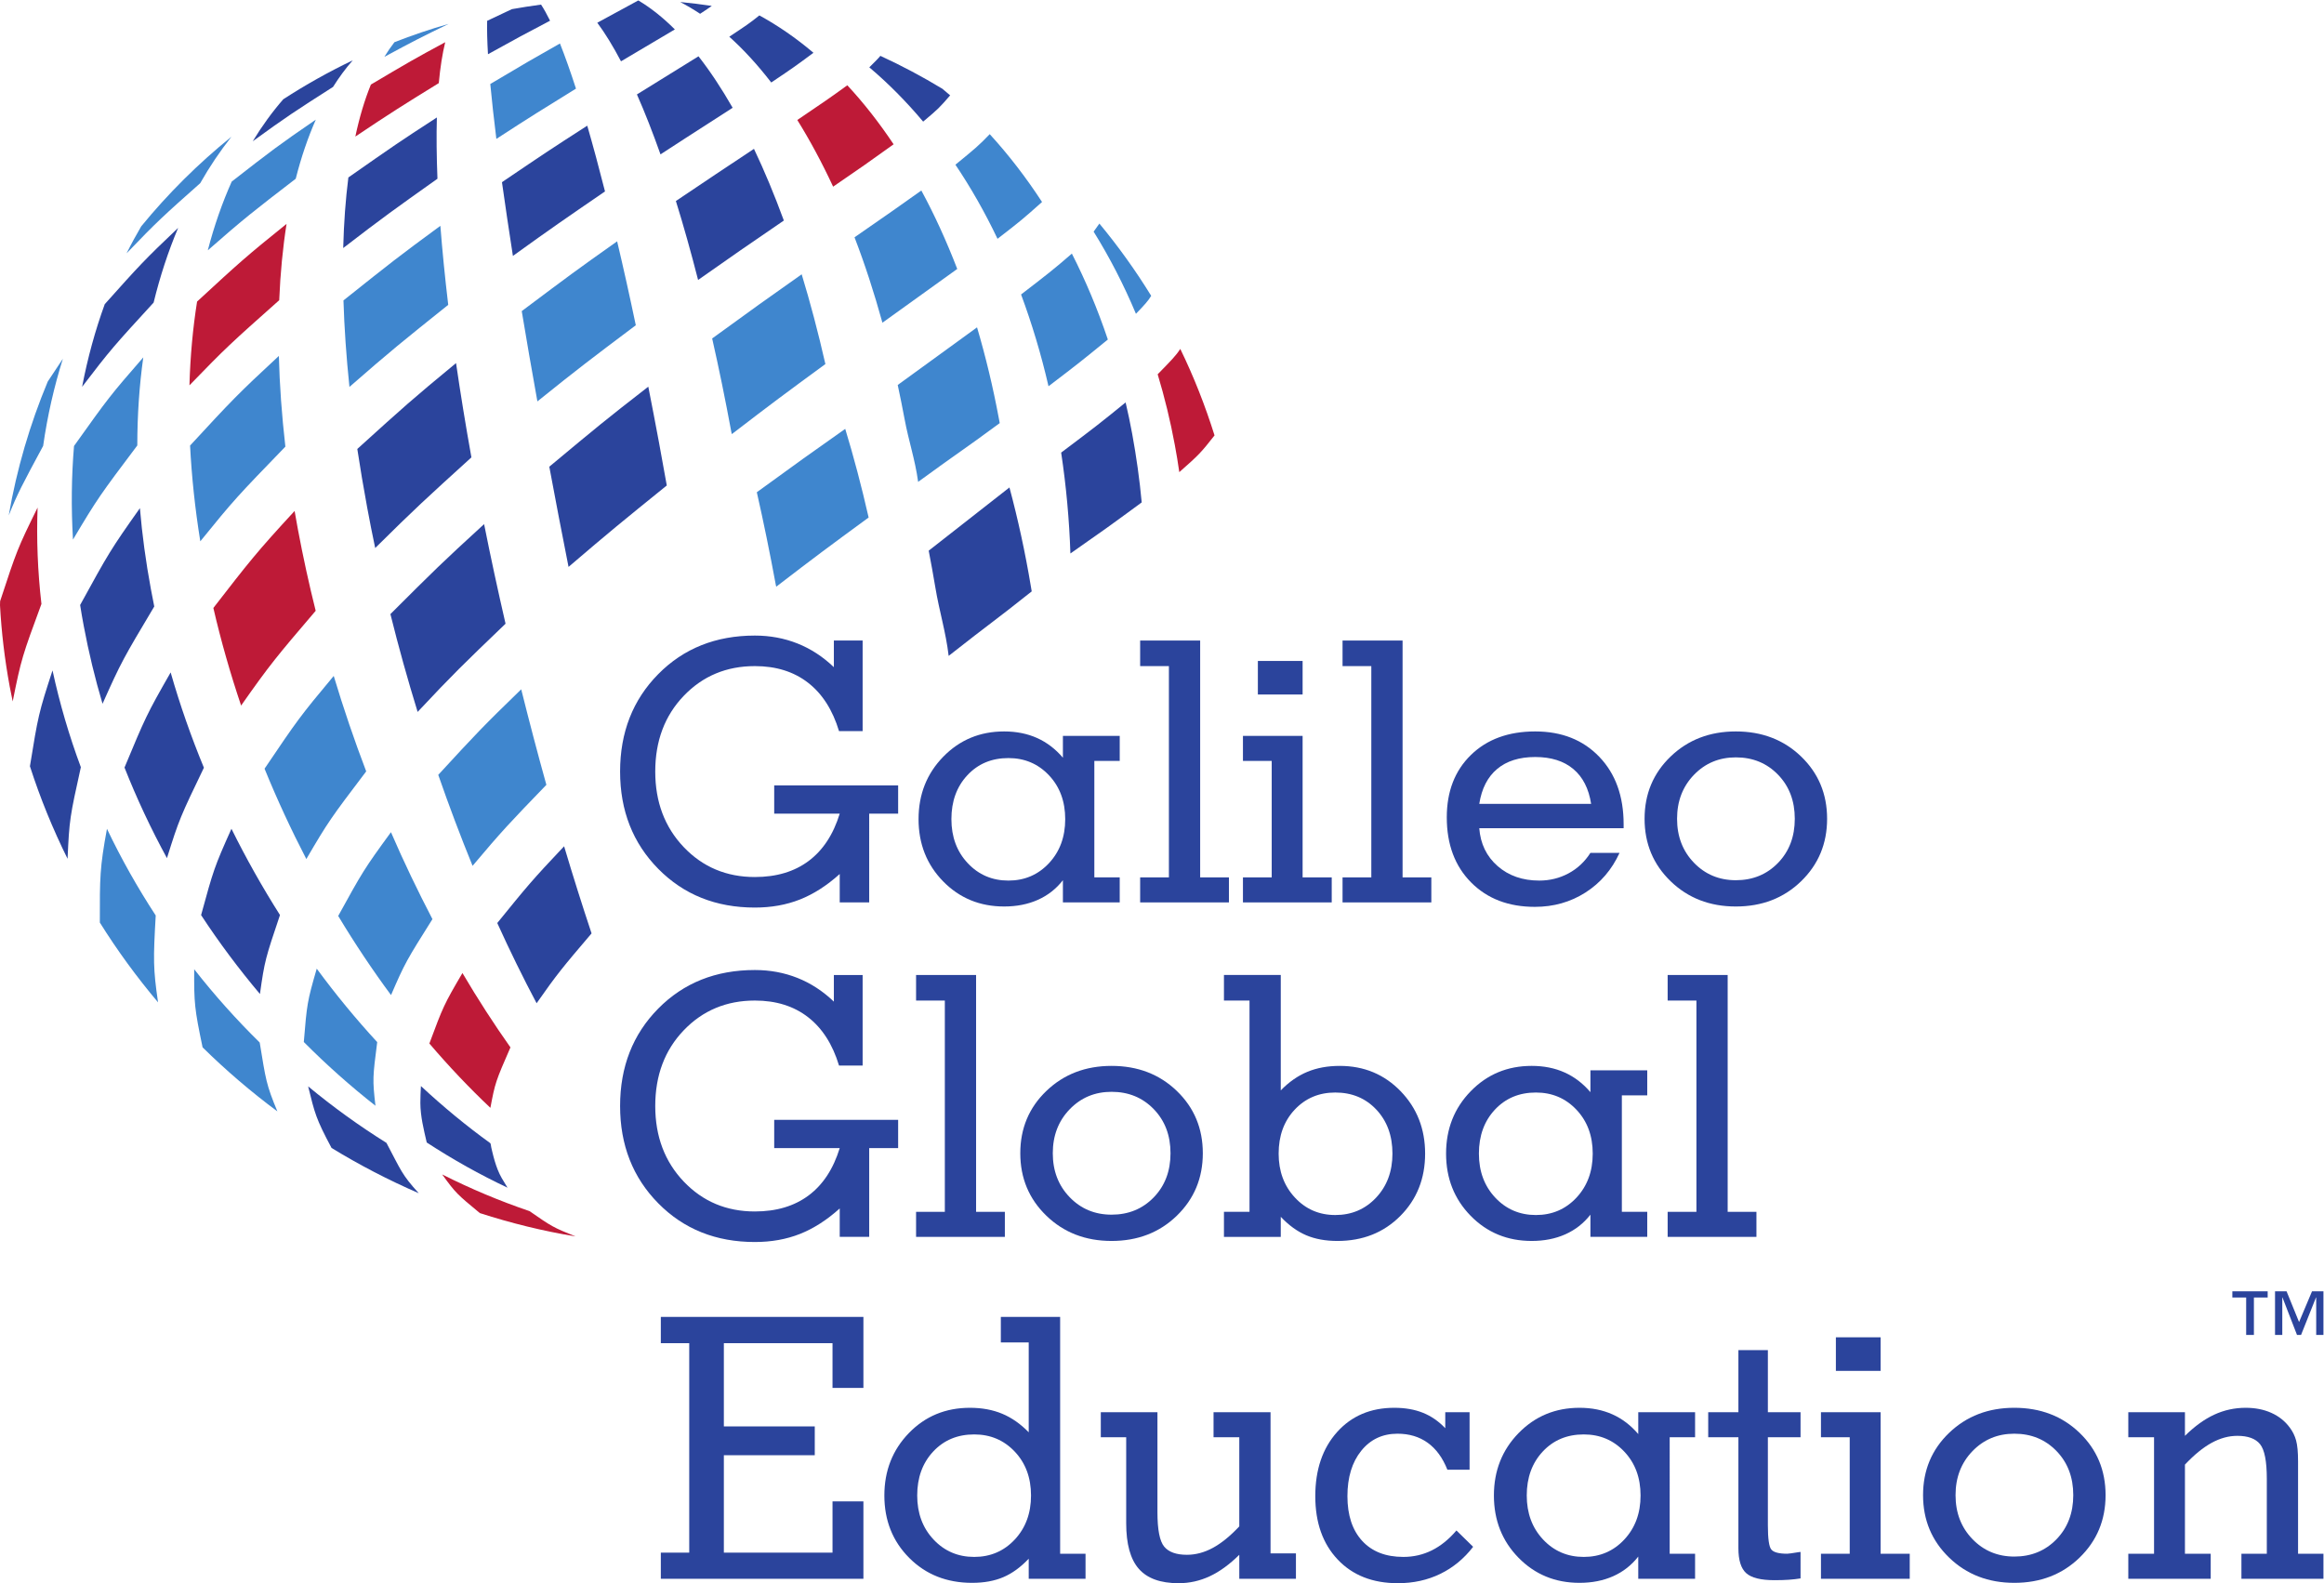 <?xml version="1.0" encoding="UTF-8" standalone="no"?>
<svg
   xmlns:dc="http://purl.org/dc/elements/1.1/"
   xmlns:cc="http://creativecommons.org/ns#"
   xmlns:rdf="http://www.w3.org/1999/02/22-rdf-syntax-ns#"
   xmlns:svg="http://www.w3.org/2000/svg"
   xmlns="http://www.w3.org/2000/svg"
   viewBox="0 0 414.667 282.507"
   height="282.507"
   width="414.667"
   xml:space="preserve"
   id="svg2"
   version="1.1"><defs
     id="defs6" /><g
     transform="matrix(1.333,0,0,-1.333,0,282.507)"
     id="g10"><g
       transform="scale(0.1)"
       id="g12"><path
         id="path14"
         style="fill:#3f86ce;fill-opacity:1;fill-rule:evenodd;stroke:none"
         d="m 527.969,2062.84 c 23.633,9.23 47.793,17.48 72.523,24.5 -35.957,-17.5 -46.152,-22.54 -85.996,-44.12 4.293,7.05 8.805,13.61 13.473,19.62" /><path
         id="path16"
         style="fill:#2b449c;fill-opacity:1;fill-rule:evenodd;stroke:none"
         d="m 685.203,2107.09 c 13.02,2.32 26.078,4.36 39.039,6.09 3.828,-5.87 7.844,-13.07 12.039,-21.56 -33.91,-17.83 -45.277,-23.87 -83.101,-44.89 -1.047,17.87 -1.403,32.94 -1.102,44.73 15.617,7.4 25.168,11.97 33.125,15.63" /><path
         id="path18"
         style="fill:#2b449c;fill-opacity:1;fill-rule:evenodd;stroke:none"
         d="m 910.516,2116.62 c 14.211,-1.37 28.367,-3.1 42.269,-5.19 -3.394,-2.49 -7.992,-5.49 -15.656,-10.56 -8.824,5.88 -17.672,11.06 -26.613,15.75" /><path
         id="path20"
         style="fill:#2b449c;fill-opacity:1;fill-rule:evenodd;stroke:none"
         d="m 1178.42,2044.57 c 28.49,-13.11 56.21,-27.85 83.04,-44.1 3.45,-2.87 6.94,-5.88 10.36,-8.8 -14.66,-16.85 -15.21,-17.53 -36.14,-35.14 -22.72,27.02 -46.72,51.27 -72.07,72.64 7.88,7.87 12.06,11.96 14.81,15.4" /><path
         id="path22"
         style="fill:#2b449c;fill-opacity:1;fill-rule:evenodd;stroke:none"
         d="m 976.188,2070.17 c 23.046,15.29 27.802,18.48 40.272,28.54 24.98,-13.69 49.23,-30.38 72.38,-50.05 -24.26,-17.95 -26.25,-19.48 -56.5,-39.76 -18.03,23.38 -36.774,43.87 -56.152,61.27" /><path
         id="path24"
         style="fill:#2b449c;fill-opacity:1;fill-rule:evenodd;stroke:none"
         d="m 799.52,2088.91 c 18.3,9.97 36.503,19.94 54.894,29.85 16.461,-9.8 32.824,-22.74 48.914,-38.81 -24.047,-14.26 -48.074,-28.53 -72.09,-42.7 -10.597,20.13 -21.183,37.47 -31.718,51.66" /><path
         id="path26"
         style="fill:#be1a37;fill-opacity:1;fill-rule:evenodd;stroke:none"
         d="m 0,1309.14 c 0.039,1.86 0.094,3.65 0.176,5.49 22.203,67.54 23.152,70.43 50.152,125.27 -1.574,-41.88 0.078,-85.05 5.141,-129.03 -25.586,-69.39 -27.067,-73.53 -38.469,-130.5 -1.379,6.68 -2.762,13.42 -4.031,20.07 C 6.211,1237.05 1.941,1273.4 0,1309.14" /><path
         id="path28"
         style="fill:#3f86ce;fill-opacity:1;fill-rule:evenodd;stroke:none"
         d="m 11.703,1429.42 c 10.707,61.94 28.34,121.99 52.219,179.16 5.363,8.25 11.801,17.94 20.273,30.55 C 72.387,1601.71 63.523,1562.81 57.75,1522.41 30.492,1471.83 23.145,1458.2 11.703,1429.42" /><path
         id="path30"
         style="fill:#3f86ce;fill-opacity:1;fill-rule:evenodd;stroke:none"
         d="m 189.035,1816.35 c 35.856,43.82 76.391,84.12 120.719,119.92 -15.184,-19.26 -29.176,-40 -41.77,-62.18 -48.132,-42.7 -58.101,-51.61 -98.543,-93.88 6.149,12.36 12.696,24.4 19.594,36.14" /><path
         id="path32"
         style="fill:#2b449c;fill-opacity:1;fill-rule:evenodd;stroke:none"
         d="m 379.223,1986.49 c 29.593,19.2 60.621,36.61 92.961,52.08 -9.45,-10.68 -18.211,-22.6 -26.379,-35.58 -50.797,-32.5 -61.426,-39.28 -107.52,-72.78 12.403,20.39 26.039,39.22 40.938,56.28" /><path
         id="path34"
         style="fill:#3f86ce;fill-opacity:1;fill-rule:evenodd;stroke:none"
         d="m 1471.57,1820.06 c 25.24,-30.42 48.45,-62.79 69.36,-96.74 -4.11,-6.86 -8.76,-11.94 -20.43,-24.05 -16.29,38.89 -35.26,75.62 -56.62,109.97 3.17,4.4 5.64,7.91 7.69,10.82" /><path
         id="path36"
         style="fill:#be1a37;fill-opacity:1;fill-rule:evenodd;stroke:none"
         d="m 1579.86,1652.27 c 18,-36.98 33.24,-75.61 45.85,-115.79 -18.09,-23.06 -20.86,-26.02 -47.16,-49.18 -1.71,12.2 -3.76,24.35 -6.01,36.45 -6,32.52 -13.74,64 -22.93,94.54 18.59,19 24.6,25.13 30.25,33.98" /><path
         id="path38"
         style="fill:#be1a37;fill-opacity:1;fill-rule:evenodd;stroke:none"
         d="m 642.305,495.441 c -30.5,25.258 -32.387,26.77 -50.41,51.731 38.046,-19.16 77.148,-35.621 116.937,-49.113 29.617,-20.539 31.387,-21.758 61.586,-33.848 -43.535,7.187 -86.316,17.711 -128.113,31.23" /><path
         id="path40"
         style="fill:#2b449c;fill-opacity:1;fill-rule:evenodd;stroke:none"
         d="m 571.199,589.961 c -4.054,17.5 -8.386,34.758 -8.535,52.828 -0.059,7.582 0.414,15.152 0.77,22.711 30.023,-27.918 61.023,-53.469 92.82,-76.422 0.726,-0.527 1.07,-4.637 1.301,-5.637 0.472,-2.05 0.949,-4.089 1.437,-6.14 0.988,-4.071 2.028,-8.121 3.223,-12.129 2.344,-7.91 5.273,-15.703 9.371,-22.871 2.477,-4.34 5.102,-8.59 7.75,-12.84 -36.949,17.418 -73.125,37.648 -108.137,60.5" /><path
         id="path42"
         style="fill:#2b449c;fill-opacity:1;fill-rule:evenodd;stroke:none"
         d="m 443.773,582.672 c -21.179,39.726 -22.382,46.328 -31.32,82.418 33.352,-27.641 68.465,-52.942 104.824,-75.649 19.399,-36.472 20.145,-42.082 43.274,-67.39 -40.27,17.461 -79.356,37.73 -116.778,60.621" /><path
         id="path44"
         style="fill:#be1a37;fill-opacity:1;fill-rule:evenodd;stroke:none"
         d="m 574.734,722.461 c 18.258,48.988 19.301,51.898 44.262,94.34 20.68,-35.082 42.223,-68.36 64.262,-99.551 -19.852,-45.461 -20.504,-47.289 -26.848,-80.91 -28.043,26.48 -55.375,55.262 -81.676,86.121" /><path
         id="path46"
         style="fill:#3f86ce;fill-opacity:1;fill-rule:evenodd;stroke:none"
         d="m 406.66,724.469 c 4.203,50.801 4.449,53.84 17.305,98.172 25.504,-34.661 52.625,-67.582 80.945,-98.321 -6.015,-47 -6.398,-49.761 -2.347,-85.179 -33.309,26.109 -65.407,54.66 -95.903,85.328" /><path
         id="path48"
         style="fill:#2b449c;fill-opacity:1;fill-rule:evenodd;stroke:none"
         d="m 665.605,883.738 c 40.29,49.614 46.45,57.211 89.477,102.742 11.977,-40.242 24.285,-79.23 36.758,-116.621 -38.66,-45.41 -45.637,-53.699 -73.57,-93.5 -18.028,34.039 -35.665,69.891 -52.665,107.379" /><path
         id="path50"
         style="fill:#3f86ce;fill-opacity:1;fill-rule:evenodd;stroke:none"
         d="m 271.168,717.328 c -10.832,51.793 -11.469,59.094 -11.223,104.543 27.239,-34.781 56.559,-67.5 87.688,-98.109 8.152,-49.59 8.484,-55.75 23.656,-92.184 -35.266,26.203 -68.805,54.891 -100.121,85.75" /><path
         id="path52"
         style="fill:#3f86ce;fill-opacity:1;fill-rule:evenodd;stroke:none"
         d="m 452.703,893.219 c 32.375,58.742 34.254,62.32 70.613,112.111 17.34,-40.139 36.075,-79.021 55.528,-116.381 -34.707,-55.199 -36.746,-58.437 -55.426,-101.668 -24.816,33.551 -48.453,68.949 -70.715,105.938" /><path
         id="path54"
         style="fill:#2b449c;fill-opacity:1;fill-rule:evenodd;stroke:none"
         d="m 269.168,894.352 c 16.562,60.386 17.508,63.949 40.633,115.558 19.75,-39.91 41.48,-78.43 64.961,-115.469 -19.348,-57.543 -20.563,-60.953 -26.821,-105.73 -28.101,33.398 -54.531,68.641 -78.773,105.641" /><path
         id="path56"
         style="fill:#3f86ce;fill-opacity:1;fill-rule:evenodd;stroke:none"
         d="m 586.625,1082.07 c 51.176,55.63 59.098,64.09 111.039,114.52 10.856,-43.41 22.043,-86.15 33.684,-127.87 -49.219,-51 -59.41,-61.62 -98.782,-108.431 -16.058,39.293 -31.449,80.091 -45.941,121.781" /><path
         id="path58"
         style="fill:#3f86ce;fill-opacity:1;fill-rule:evenodd;stroke:none"
         d="m 133.641,884.371 c -0.086,61.039 -0.09,73.09 9.531,125.489 19.129,-40.188 41.051,-78.969 65.266,-116.028 -3.336,-58.844 -3.512,-70.773 3.125,-116.312 -28.372,33.679 -54.536,69.378 -77.922,106.851" /><path
         id="path60"
         style="fill:#3f86ce;fill-opacity:1;fill-rule:evenodd;stroke:none"
         d="m 354.066,1090.25 c 44.329,65.6 47.008,69.59 92.637,124.25 13.074,-43.44 27.57,-86.14 43.473,-127.75 -47.731,-63.01 -50.531,-66.78 -80.133,-117.359 -20.305,39.179 -39.039,79.489 -55.961,121.009 l -0.016,-0.15" /><path
         id="path62"
         style="fill:#2b449c;fill-opacity:1;fill-rule:evenodd;stroke:none"
         d="m 166.652,1091.87 c 27.918,66.99 29.559,71.06 61.766,127.33 12.469,-43.5 27.402,-86.09 44.52,-127.54 -31.43,-65.28 -33.278,-69.27 -49.461,-121.058 -21.278,39.018 -40.348,79.578 -56.825,121.268" /><path
         id="path64"
         style="fill:#2b449c;fill-opacity:1;fill-rule:evenodd;stroke:none"
         d="m 522.582,1297.29 c 60.055,59.9 67.711,67.63 125.406,120.44 8.891,-44.68 18.539,-89.18 28.703,-133.32 -57.578,-55.29 -69.539,-66.76 -117.668,-118.07 -13.281,43.01 -25.449,86.73 -36.441,130.95" /><path
         id="path66"
         style="fill:#2b449c;fill-opacity:1;fill-rule:evenodd;stroke:none"
         d="m 40.059,1093.59 c 10.945,67.35 11.621,71.32 30.242,128.31 9.562,-44.22 22.285,-87.56 37.922,-129.56 C 93.555,1026.07 92.758,1022.09 90.457,969.719 70.762,1009.47 53.805,1050.85 40.059,1093.59" /><path
         id="path68"
         style="fill:#be1a37;fill-opacity:1;fill-rule:evenodd;stroke:none"
         d="m 285.602,1305.5 c 47.648,61.44 57.476,74.29 108.738,129.83 1.457,-8.2 2.937,-16.54 4.473,-24.94 6.843,-36.41 14.73,-72.72 23.75,-108.69 -51.946,-60.84 -61.208,-71.82 -99.821,-126.86 -14.406,42.76 -26.918,86.41 -37.14,130.66" /><path
         id="path70"
         style="fill:#2b449c;fill-opacity:1;fill-rule:evenodd;stroke:none"
         d="m 1420.41,1513.46 c 47.21,35.57 51.08,38.57 86.27,67.17 3.28,-13.83 6.16,-27.76 8.8,-41.98 5.6,-30.5 9.92,-61.16 12.74,-91.85 -45.9,-33.73 -47.75,-35.01 -95.43,-68.38 -1.51,45.05 -5.63,90.18 -12.38,135.04" /><path
         id="path72"
         style="fill:#2b449c;fill-opacity:1;fill-rule:evenodd;stroke:none"
         d="m 735.262,1494.59 c 66.265,55.17 73.144,60.98 132.511,107.13 4.774,-24.25 9.555,-49.2 14.293,-74.59 3.563,-19.24 7.063,-38.36 10.454,-57.66 -60.391,-48.84 -76.641,-62.05 -131.497,-109.02 -8.875,44.59 -17.441,89.46 -25.761,134.14" /><path
         id="path74"
         style="fill:#2b449c;fill-opacity:1;fill-rule:evenodd;stroke:none"
         d="m 107.262,1309.46 c 38.008,69.22 40.168,73.31 80.008,129.63 2.964,-35.29 7.871,-71.54 14.703,-108.37 1.465,-7.79 3.011,-15.54 4.511,-23.25 -41.601,-69.82 -44.132,-74 -69.238,-130.24 -10.133,34.09 -18.512,68.79 -25.148,104.17 -1.75,9.3 -3.418,18.77 -4.836,28.06" /><path
         id="path76"
         style="fill:#3f86ce;fill-opacity:1;fill-rule:evenodd;stroke:none"
         d="m 1201.64,1603.99 c 35.35,25.75 70.86,51.46 106.17,77.13 11.47,-38.89 21.39,-79.85 29.34,-122.68 0.34,-1.82 0.76,-3.66 1.02,-5.5 -52.92,-39.03 -48.83,-34.6 -109.21,-78.65 -3.99,29.67 -12.76,54.89 -18.2,84.35 -2.89,15.36 -5.9,30.46 -9.12,45.35" /><path
         id="path78"
         style="fill:#2b449c;fill-opacity:1;fill-rule:evenodd;stroke:none"
         d="m 478.27,1518.34 c 64.191,58.14 72.472,65.66 132.168,114.96 5.859,-40.18 12.679,-82.32 20.574,-126.22 -62.528,-56.8 -73.844,-67.01 -128.789,-121.34 -3.805,18.01 -7.41,36.08 -10.727,54.16 -4.965,26.74 -9.336,52.94 -13.226,78.44" /><path
         id="path80"
         style="fill:#3f86ce;fill-opacity:1;fill-rule:evenodd;stroke:none"
         d="m 953.262,1666.25 c 63.108,45.79 65.588,47.65 119.828,85.88 11.5,-37.74 22.11,-77.81 31.73,-120.15 -53.99,-39.53 -72.15,-52.98 -125.234,-93.78 -0.262,0.76 -0.426,1.52 -0.551,2.25 -8.129,43.89 -16.687,85.84 -25.773,125.8" /><path
         id="path82"
         style="fill:#3f86ce;fill-opacity:1;fill-rule:evenodd;stroke:none"
         d="m 1013.03,1460.41 c 62.32,45.23 64.76,47.07 118.34,84.82 11.35,-37.27 21.83,-76.84 31.33,-118.66 -53.32,-39.03 -71.25,-52.31 -123.68,-92.61 -0.26,0.75 -0.42,1.5 -0.54,2.22 -8.03,43.35 -16.48,84.78 -25.45,124.23" /><path
         id="path84"
         style="fill:#2b449c;fill-opacity:1;fill-rule:evenodd;stroke:none"
         d="m 1243.11,1382.18 c 35.98,28.25 72.13,56.46 108.08,84.63 11.32,-42.2 21.07,-86.66 28.8,-133.17 0.34,-1.98 0.76,-3.97 1,-5.97 -53.87,-42.83 -49.69,-37.98 -111.16,-86.32 -3.82,32.24 -12.52,59.59 -17.82,91.58 -2.81,16.69 -5.75,33.08 -8.9,49.25" /><path
         id="path86"
         style="fill:#3f86ce;fill-opacity:1;fill-rule:evenodd;stroke:none"
         d="m 254.422,1522.89 c 54.863,59.4 63.23,68.49 118.859,120 0.938,-38.7 3.887,-79.3 8.699,-121.43 -64.648,-66.83 -68.574,-70.85 -113.867,-126.74 -7.113,44.07 -11.578,86.81 -13.691,128.17" /><path
         id="path88"
         style="fill:#3f86ce;fill-opacity:1;fill-rule:evenodd;stroke:none"
         d="m 1366.76,1725.14 c 35.52,27.32 43.94,33.8 67.97,54.72 18.38,-36.05 34.53,-74.41 48.17,-115.02 -36.42,-29.67 -38.6,-31.47 -79.41,-62.57 -9.97,43.26 -22.38,84.16 -36.73,122.87" /><path
         id="path90"
         style="fill:#3f86ce;fill-opacity:1;fill-rule:evenodd;stroke:none"
         d="m 698.375,1702.87 c 65.766,49.26 71.082,53.32 127.688,93.4 8.292,-35.06 16.66,-72.57 24.98,-112.33 -61.063,-45.89 -75.609,-56.85 -131.719,-101.93 -7.656,42.39 -14.609,82.66 -20.949,120.86" /><path
         id="path92"
         style="fill:#3f86ce;fill-opacity:1;fill-rule:evenodd;stroke:none"
         d="m 99.078,1522.32 c 46.371,65 48.289,67.54 92.707,118.6 -5.277,-37.69 -7.969,-77.07 -8.004,-117.88 -50.086,-66.64 -53.101,-70.63 -86.086,-126.01 -2.535,42.9 -2.016,84.77 1.383,125.29" /><path
         id="path94"
         style="fill:#3f86ce;fill-opacity:1;fill-rule:evenodd;stroke:none"
         d="m 1143.81,1801.66 c 48.34,33.5 58.32,40.49 89.44,62.65 17.61,-32.4 33.6,-67.57 48.07,-105 -33.34,-24.05 -66.72,-48.02 -100.15,-71.97 -11.17,40.39 -23.6,78.65 -37.36,114.32" /><path
         id="path96"
         style="fill:#3f86ce;fill-opacity:1;fill-rule:evenodd;stroke:none"
         d="m 459.738,1717.19 c 65.242,51.97 72.008,57.44 129.723,99.83 2.559,-33.03 6.051,-68.32 10.504,-105.79 -61.481,-49.18 -76.195,-60.92 -132.223,-109.84 -4.222,40.56 -6.887,79.18 -8.004,115.8" /><path
         id="path98"
         style="fill:#2b449c;fill-opacity:1;fill-rule:evenodd;stroke:none"
         d="m 904.691,1850.24 c 54.145,36.4 54.145,36.4 104.529,69.83 13.97,-29.33 27.35,-61.47 40,-95.95 -49.904,-34.16 -66.7,-45.64 -114.79,-79.55 -9.625,37.62 -19.524,72.93 -29.739,105.67" /><path
         id="path100"
         style="fill:#be1a37;fill-opacity:1;fill-rule:evenodd;stroke:none"
         d="m 263.797,1715.64 c 56.242,51.86 64.879,59.85 119.769,104 -5.027,-31.91 -8.336,-66.07 -9.828,-102.19 -65.672,-58.41 -70.984,-63.16 -120.16,-113.93 1.117,39.17 4.574,76.59 10.219,112.12" /><path
         id="path102"
         style="fill:#3f86ce;fill-opacity:1;fill-rule:evenodd;stroke:none"
         d="m 1278.87,1898.86 c 25.73,21.06 31.18,25.44 45.92,40.89 25.27,-27.62 48.66,-58.01 70.03,-90.8 -24.88,-22.2 -28.04,-24.93 -59.6,-49.29 -16.94,35.59 -35.81,68.66 -56.35,99.2" /><path
         id="path104"
         style="fill:#2b449c;fill-opacity:1;fill-rule:evenodd;stroke:none"
         d="m 671.898,1875.48 c 60.461,40.93 64.118,43.35 114.176,75.61 7.715,-26.74 15.653,-56.08 23.75,-88 -55.172,-37.86 -70.019,-47.99 -123.273,-86.34 -5.43,35.29 -10.418,68.19 -14.653,98.73" /><path
         id="path106"
         style="fill:#2b449c;fill-opacity:1;fill-rule:evenodd;stroke:none"
         d="m 140.211,1712.15 c 45.496,50.84 52.398,58.69 98.234,102.11 -13.199,-31.33 -24.199,-64.67 -32.804,-99.96 -53.157,-58.02 -57.485,-62.69 -95.735,-112.78 7.399,38.59 17.532,75.53 30.305,110.63" /><path
         id="path108"
         style="fill:#be1a37;fill-opacity:1;fill-rule:evenodd;stroke:none"
         d="m 1067.22,1958.7 c 35.03,23.77 43.39,29.34 66.95,46.48 21.89,-23.55 42.61,-50.01 61.97,-79 -38.65,-27.7 -38.65,-27.7 -80.96,-56.72 -15.08,32.38 -31.12,62.17 -47.96,89.24" /><path
         id="path110"
         style="fill:#2b449c;fill-opacity:1;fill-rule:evenodd;stroke:none"
         d="m 466.313,1881.77 c 60.406,42.27 66.792,46.78 118.457,80.31 -0.7,-24.72 -0.391,-52.13 0.781,-82.01 -57.953,-41.18 -71.735,-50.91 -126.145,-92.77 0.864,33.83 3.199,65.37 6.907,94.47" /><path
         id="path112"
         style="fill:#2b449c;fill-opacity:1;fill-rule:evenodd;stroke:none"
         d="m 852.555,1992.91 c 27.468,17.05 54.972,33.94 82.41,51.05 15.699,-20.05 30.918,-43.12 45.726,-68.91 -61.23,-39.25 -72.203,-46.61 -96.586,-62.37 -10.425,29.37 -20.921,56.23 -31.55,80.23" /><path
         id="path114"
         style="fill:#3f86ce;fill-opacity:1;fill-rule:evenodd;stroke:none"
         d="m 310.18,1876.27 c 53.765,41.86 62.058,48.26 112.562,82.91 -10.558,-23.89 -19.597,-50.3 -26.887,-79.12 -56.628,-43.53 -68.355,-52.58 -117.683,-95.78 8.531,32.79 19.312,63.59 32.008,91.99" /><path
         id="path116"
         style="fill:#3f86ce;fill-opacity:1;fill-rule:evenodd;stroke:none"
         d="m 656.273,2006.89 c 51.391,30.48 53.399,31.67 93.262,54.23 6.82,-17.23 14.016,-37.46 21.449,-60.42 -45.984,-28.47 -59.957,-36.97 -106.582,-67.31 -3.375,27.11 -6.082,51.71 -8.129,73.5" /><path
         id="path118"
         style="fill:#be1a37;fill-opacity:1;fill-rule:evenodd;stroke:none"
         d="m 496.465,2006.14 c 51.875,30.74 57.367,33.91 99.476,56.68 -3.726,-15.27 -6.679,-33.66 -8.601,-54.75 -49.309,-30.42 -62.539,-38.68 -111.707,-71.55 5.527,25.94 12.492,49.2 20.832,69.62" /><path
         id="path120"
         style="fill:#2b449c;fill-opacity:1;fill-rule:nonzero;stroke:none"
         d="m 3110.04,332.359 h -9.7 v 50.09 h -0.29 l -19.97,-50.09 h -5.44 l -19.42,50.09 h -0.27 v -50.09 h -9.71 v 58.391 h 15.43 l 16.74,-41.168 17.35,41.168 h 15.28 z m -74.66,50.09 h -18.42 v -50.09 h -10.37 v 50.09 h -18.48 v 8.301 h 47.27 v -8.301" /><path
         id="path122"
         style="fill:#2b449c;fill-opacity:1;fill-rule:nonzero;stroke:none"
         d="M 884.547,5.949 V 40.879 H 922.57 V 321.32 h -38.023 v 35.168 h 271.173 v -95.047 h -41.36 V 321.32 H 968.914 V 209.852 H 1090.6 V 171.359 H 968.914 V 40.879 h 145.446 v 68.68 h 41.36 V 5.949 H 884.547" /><path
         id="path124"
         style="fill:#2b449c;fill-opacity:1;fill-rule:nonzero;stroke:none"
         d="m 1227.73,117.398 c 0,-23.757 7.29,-43.41 21.87,-58.929 14.57,-15.527 32.71,-23.289 54.42,-23.289 21.71,0 39.81,7.762 54.31,23.289 14.5,15.52 21.74,35.172 21.74,58.929 0,23.774 -7.24,43.34 -21.74,58.711 -14.5,15.36 -32.6,23.051 -54.31,23.051 -22.34,0 -40.64,-7.64 -54.9,-22.93 -14.26,-15.289 -21.39,-34.898 -21.39,-58.832 z m 149.26,204.883 h -37.32 v 34.207 h 79.38 V 39.449 h 33.99 V 5.949 h -76.05 V 32.801 C 1366.21,21.391 1354.88,13.148 1343,8.09 c -11.88,-5.078 -25.83,-7.609 -41.83,-7.609 -33.91,0 -61.95,11.129 -84.13,33.391 -22.18,22.258 -33.28,50.098 -33.28,83.527 0,33.122 10.94,60.973 32.8,83.551 21.87,22.582 49.12,33.86 81.76,33.86 16,0 30.38,-2.649 43.13,-7.95 12.76,-5.32 24.6,-13.597 35.54,-24.847 v 120.269" /><path
         id="path126"
         style="fill:#2b449c;fill-opacity:1;fill-rule:nonzero;stroke:none"
         d="m 1507.46,195.359 h -33.98 v 33.512 h 75.81 V 95.07 c 0,-23.449 3.01,-38.82 9.03,-46.102 6.02,-7.297 16.17,-10.938 30.42,-10.938 11.72,0 23.3,3.078 34.7,9.27 11.41,6.18 23.21,15.758 35.41,28.75 V 195.359 h -34.46 v 33.512 h 76.29 V 39.93 h 33.99 V 5.949 h -75.82 V 38.031 C 1645.71,25.039 1632.51,15.449 1619.28,9.27 1606.05,3.102 1592.15,0 1577.57,0 c -24.24,0 -41.98,6.422 -53.23,19.25 -11.25,12.84 -16.88,33.191 -16.88,61.078 V 195.359" /><path
         id="path128"
         style="fill:#2b449c;fill-opacity:1;fill-rule:nonzero;stroke:none"
         d="m 1949.52,70.59 22.34,-21.871 C 1959.65,32.879 1945,20.801 1927.88,12.48 1910.78,4.16 1891.84,0 1871.09,0 c -33.75,0 -60.61,10.582 -80.57,31.73 -19.97,21.148 -29.95,49.391 -29.95,84.731 0,35.48 9.71,64.09 29.12,85.801 19.41,21.699 44.95,32.547 76.64,32.547 14.43,0 27.18,-2.207 38.26,-6.661 11.1,-4.429 21.08,-11.316 29.96,-20.668 v 21.391 h 32.55 v -77 h -29.7 c -6.34,16 -15.14,28.039 -26.39,36.129 -11.24,8.07 -24.72,12.121 -40.4,12.121 -20.12,0 -36.32,-7.652 -48.6,-22.941 -12.28,-15.289 -18.42,-35.532 -18.42,-60.719 0,-25.512 6.58,-45.43 19.72,-59.781 13.16,-14.34 31.54,-21.5 55.14,-21.5 13.63,0 26.35,2.93 38.15,8.789 11.8,5.859 22.78,14.73 32.92,26.621" /><path
         id="path130"
         style="fill:#2b449c;fill-opacity:1;fill-rule:nonzero;stroke:none"
         d="m 2043.63,117.398 c 0,-23.757 7.29,-43.41 21.86,-58.929 14.58,-15.527 32.73,-23.289 54.43,-23.289 21.71,0 39.81,7.762 54.3,23.289 14.5,15.52 21.75,35.172 21.75,58.929 0,23.774 -7.25,43.34 -21.75,58.711 -14.49,15.36 -32.59,23.051 -54.3,23.051 -22.34,0 -40.64,-7.64 -54.9,-22.93 -14.26,-15.289 -21.39,-34.898 -21.39,-58.832 z m 191.32,-77.949 h 33.99 V 5.949 h -76.06 V 35.648 c -9.03,-11.566 -20.2,-20.316 -33.51,-26.269 -13.31,-5.93 -28.36,-8.898 -45.16,-8.898 -32.48,0 -59.68,11.211 -81.63,33.621 -21.94,22.418 -32.92,50.199 -32.92,83.296 0,33.122 11.02,60.973 33.04,83.551 22.02,22.582 49.2,33.86 81.51,33.86 16.32,0 31.02,-2.93 44.09,-8.789 13.07,-5.86 24.6,-14.649 34.58,-26.379 v 29.23 h 76.06 v -33.512 h -33.99 V 39.449" /><path
         id="path132"
         style="fill:#2b449c;fill-opacity:1;fill-rule:nonzero;stroke:none"
         d="m 2366.38,84.84 v -7.359 c 0,-17.898 1.54,-28.719 4.63,-32.441 3.1,-3.719 10.19,-5.59 21.27,-5.59 1.75,0 6.89,0.723 15.45,2.141 l 2.38,0.242 V 6.422 c -4.75,-0.793 -9.9,-1.391 -15.45,-1.781 -5.54,-0.402 -12.04,-0.602 -19.49,-0.602 -18.22,0 -30.82,3.133 -37.78,9.391 -6.98,6.262 -10.46,17.391 -10.46,33.391 V 195.359 h -40.41 v 33.512 h 40.41 v 83.18 h 39.45 v -83.18 h 43.73 v -33.512 h -43.73 V 84.84" /><path
         id="path134"
         style="fill:#2b449c;fill-opacity:1;fill-rule:nonzero;stroke:none"
         d="m 2457.41,284.25 v 44.922 h 59.88 V 284.25 Z m 59.88,-244.801 h 38.98 V 5.949 H 2437.44 V 39.449 h 38.5 V 195.359 h -38.5 v 33.512 h 79.85 V 39.449" /><path
         id="path136"
         style="fill:#2b449c;fill-opacity:1;fill-rule:nonzero;stroke:none"
         d="m 2617.59,117.879 c 0,-23.598 7.52,-43.207 22.58,-58.82 15.05,-15.598 33.74,-23.41 56.08,-23.41 22.66,0 41.48,7.731 56.45,23.172 14.97,15.449 22.46,35.141 22.46,59.059 0,23.93 -7.49,43.609 -22.46,59.062 -14.97,15.45 -33.79,23.18 -56.45,23.18 -22.34,0 -41.03,-7.812 -56.08,-23.41 -15.06,-15.621 -22.58,-35.223 -22.58,-58.832 z m -43.49,0 c 0,33.269 11.64,61.09 34.93,83.422 23.29,22.34 52.37,33.508 87.22,33.508 35.02,0 64.13,-11.168 87.35,-33.508 23.21,-22.332 34.81,-50.153 34.81,-83.422 0,-33.27 -11.6,-61.148 -34.81,-83.648 -23.22,-22.5 -52.33,-33.75 -87.35,-33.75 -34.85,0 -63.93,11.25 -87.22,33.75 -23.29,22.5 -34.93,50.379 -34.93,83.648" /><path
         id="path138"
         style="fill:#2b449c;fill-opacity:1;fill-rule:nonzero;stroke:none"
         d="m 3076.06,39.449 h 33.98 V 5.949 H 3000.25 V 39.449 h 33.98 V 139.75 c 0,23.441 -3.01,38.891 -9.03,46.34 -6.02,7.449 -16.16,11.18 -30.42,11.18 -11.56,0 -23.06,-3.141 -34.46,-9.399 -11.41,-6.262 -23.29,-15.961 -35.67,-29.109 V 39.449 h 34.48 V 5.949 h -110.3 V 39.449 h 34.46 V 195.359 h -34.46 v 33.512 h 75.82 V 197.27 c 13.01,12.832 26.09,22.289 39.31,28.39 13.23,6.11 27.25,9.149 41.99,9.149 12.83,0 24.24,-2.25 34.3,-6.77 10.07,-4.508 18.3,-11.051 24.64,-19.609 3.96,-5.231 6.81,-11.008 8.55,-17.352 1.75,-6.328 2.62,-15.598 2.62,-27.808 V 154.961 39.449" /><path
         id="path140"
         style="fill:#2b449c;fill-opacity:1;fill-rule:nonzero;stroke:none"
         d="m 1163.46,463.609 h -39.45 v 38.032 c -17.27,-15.532 -35.02,-26.891 -53.23,-34.102 -18.23,-7.211 -38.35,-10.809 -60.37,-10.809 -52.129,0 -95.226,17.258 -129.293,51.809 -34.062,34.543 -51.097,77.949 -51.097,130.242 0,52.438 16.992,95.891 50.98,130.348 33.984,34.461 77.117,51.703 129.41,51.703 20.28,0 39.29,-3.531 57.04,-10.582 17.74,-7.051 33.98,-17.621 48.72,-31.719 v 35.641 h 38.5 V 692.961 h -31.61 c -8.56,28.371 -22.38,49.949 -41.47,64.758 -19.1,14.82 -42.82,22.23 -71.18,22.23 -38.027,0 -69.758,-13.269 -95.187,-39.808 -25.43,-26.539 -38.145,-60.332 -38.145,-101.36 0,-40.722 12.715,-74.429 38.145,-101.133 25.429,-26.687 57.16,-40.039 95.187,-40.039 28.83,0 52.84,7.172 72.01,21.5 19.17,14.34 33.03,35.45 41.59,63.34 h -87.7 v 37.781 h 165.89 v -37.781 h -38.74 v -118.84" /><path
         id="path142"
         style="fill:#2b449c;fill-opacity:1;fill-rule:nonzero;stroke:none"
         d="m 1264.71,779.949 h -38.5 v 34.223 h 80.33 V 497.129 h 38.5 v -33.52 h -118.83 v 33.52 h 38.5 v 282.82" /><path
         id="path144"
         style="fill:#2b449c;fill-opacity:1;fill-rule:nonzero;stroke:none"
         d="m 1409.21,575.559 c 0,-23.61 7.52,-43.219 22.58,-58.821 15.05,-15.609 33.74,-23.406 56.08,-23.406 22.66,0 41.47,7.719 56.45,23.156 14.97,15.453 22.46,35.141 22.46,59.071 0,23.921 -7.49,43.613 -22.46,59.062 -14.98,15.449 -33.79,23.168 -56.45,23.168 -22.34,0 -41.03,-7.809 -56.08,-23.41 -15.06,-15.609 -22.58,-35.219 -22.58,-58.82 z m -43.5,0 c 0,33.273 11.65,61.082 34.94,83.41 23.29,22.351 52.37,33.519 87.22,33.519 35.02,0 64.13,-11.168 87.34,-33.519 23.21,-22.328 34.82,-50.137 34.82,-83.41 0,-33.27 -11.61,-61.168 -34.82,-83.661 -23.21,-22.5 -52.32,-33.75 -87.34,-33.75 -34.85,0 -63.93,11.25 -87.22,33.75 -23.29,22.493 -34.94,50.391 -34.94,83.661" /><path
         id="path146"
         style="fill:#2b449c;fill-opacity:1;fill-rule:nonzero;stroke:none"
         d="m 1711.52,575.082 c 0,-23.613 7.24,-43.211 21.74,-58.82 14.5,-15.614 32.52,-23.41 54.07,-23.41 21.86,0 40.09,7.769 54.66,23.289 14.58,15.531 21.86,35.179 21.86,58.941 0,23.918 -7.17,43.527 -21.5,58.828 -14.34,15.281 -32.68,22.93 -55.02,22.93 -21.87,0 -39.97,-7.649 -54.31,-22.93 -14.33,-15.301 -21.5,-34.91 -21.5,-58.828 z m -73.21,204.867 v 34.223 h 76.06 V 659.691 c 10.93,11.25 22.77,19.528 35.53,24.829 12.75,5.308 27.21,7.968 43.37,7.968 32.48,0 59.65,-11.289 81.52,-33.867 21.86,-22.57 32.79,-50.43 32.79,-83.539 0,-33.434 -11.08,-61.273 -33.27,-83.543 -22.18,-22.258 -50.22,-33.391 -84.13,-33.391 -15.84,0 -29.75,2.532 -41.71,7.602 -11.96,5.082 -23.33,13.309 -34.1,24.719 v -26.86 h -76.06 v 33.52 h 34.22 v 282.82 h -34.22" /><path
         id="path148"
         style="fill:#2b449c;fill-opacity:1;fill-rule:nonzero;stroke:none"
         d="m 1979.59,575.082 c 0,-23.762 7.3,-43.41 21.87,-58.941 14.58,-15.52 32.72,-23.289 54.43,-23.289 21.7,0 39.81,7.769 54.3,23.289 14.5,15.531 21.75,35.179 21.75,58.941 0,23.77 -7.25,43.34 -21.75,58.707 -14.49,15.359 -32.6,23.051 -54.3,23.051 -22.34,0 -40.64,-7.649 -54.9,-22.93 -14.26,-15.301 -21.4,-34.91 -21.4,-58.828 z m 191.33,-77.953 h 33.99 v -33.52 h -76.06 v 29.723 c -9.03,-11.57 -20.2,-20.32 -33.51,-26.273 -13.3,-5.938 -28.36,-8.911 -45.16,-8.911 -32.48,0 -59.69,11.223 -81.63,33.633 -21.94,22.418 -32.92,50.18 -32.92,83.301 0,33.109 11.01,60.969 33.04,83.539 22.02,22.578 49.2,33.867 81.51,33.867 16.33,0 31.02,-2.929 44.09,-8.797 13.07,-5.863 24.6,-14.66 34.58,-26.382 v 29.23 h 76.06 v -33.5 h -33.99 v -155.91" /><path
         id="path150"
         style="fill:#2b449c;fill-opacity:1;fill-rule:nonzero;stroke:none"
         d="m 2270.74,779.949 h -38.51 v 34.223 h 80.33 V 497.129 h 38.51 v -33.52 h -118.84 v 33.52 h 38.51 v 282.82" /><path
         id="path152"
         style="fill:#2b449c;fill-opacity:1;fill-rule:nonzero;stroke:none"
         d="m 1163.46,911.332 h -39.45 v 38.02 c -17.27,-15.532 -35.02,-26.903 -53.23,-34.114 -18.23,-7.199 -38.35,-10.808 -60.37,-10.808 -52.129,0 -95.226,17.269 -129.293,51.808 -34.062,34.543 -51.097,77.962 -51.097,130.242 0,52.45 16.992,95.9 50.98,130.36 33.984,34.46 77.117,51.69 129.41,51.69 20.28,0 39.29,-3.53 57.04,-10.58 17.74,-7.05 33.98,-17.62 48.72,-31.72 v 35.65 h 38.5 v -121.21 h -31.61 c -8.56,28.36 -22.38,49.95 -41.47,64.76 -19.1,14.82 -42.82,22.23 -71.18,22.23 -38.027,0 -69.758,-13.27 -95.187,-39.81 -25.43,-26.54 -38.145,-60.33 -38.145,-101.37 0,-40.72 12.715,-74.43 38.145,-101.128 25.429,-26.692 57.16,-40.043 95.187,-40.043 28.83,0 52.84,7.171 72.01,21.511 19.17,14.34 33.03,35.45 41.59,63.34 h -87.7 v 37.78 h 165.89 v -37.78 h -38.74 V 911.332" /><path
         id="path154"
         style="fill:#2b449c;fill-opacity:1;fill-rule:nonzero;stroke:none"
         d="m 1273.5,1022.79 c 0,-23.77 7.29,-43.411 21.87,-58.938 14.57,-15.532 32.72,-23.293 54.42,-23.293 21.71,0 39.81,7.761 54.31,23.293 14.49,15.527 21.74,35.168 21.74,58.938 0,23.76 -7.25,43.33 -21.74,58.7 -14.5,15.37 -32.6,23.06 -54.31,23.06 -22.34,0 -40.64,-7.65 -54.9,-22.94 -14.26,-15.29 -21.39,-34.9 -21.39,-58.82 z m 191.32,-77.958 h 33.98 v -33.5 h -76.05 v 29.707 c -9.03,-11.578 -20.2,-20.328 -33.51,-26.269 -13.31,-5.938 -28.36,-8.911 -45.15,-8.911 -32.48,0 -59.7,11.211 -81.64,33.621 -21.94,22.418 -32.92,50.2 -32.92,83.31 0,33.11 11.02,60.96 33.04,83.54 22.02,22.58 49.19,33.87 81.52,33.87 16.31,0 31.01,-2.94 44.08,-8.8 13.07,-5.86 24.6,-14.66 34.58,-26.38 v 29.23 h 76.05 v -33.51 h -33.98 V 944.832" /><path
         id="path156"
         style="fill:#2b449c;fill-opacity:1;fill-rule:nonzero;stroke:none"
         d="m 1564.64,1227.66 h -38.5 v 34.22 h 80.33 V 944.832 h 38.5 v -33.5 h -118.83 v 33.5 h 38.5 v 282.828" /><path
         id="path158"
         style="fill:#2b449c;fill-opacity:1;fill-rule:nonzero;stroke:none"
         d="m 1683.71,1189.63 v 44.92 h 59.89 v -44.92 z m 59.89,-244.798 h 38.97 v -33.5 h -118.83 v 33.5 h 38.5 v 155.908 h -38.5 v 33.51 h 79.86 V 944.832" /><path
         id="path160"
         style="fill:#2b449c;fill-opacity:1;fill-rule:nonzero;stroke:none"
         d="m 1835.57,1227.66 h -38.5 v 34.22 h 80.34 V 944.832 h 38.49 v -33.5 h -118.83 v 33.5 h 38.5 v 282.828" /><path
         id="path162"
         style="fill:#2b449c;fill-opacity:1;fill-rule:nonzero;stroke:none"
         d="m 1980.07,1043.22 h 149.73 c -3.17,20.45 -11.13,36.01 -23.89,46.71 -12.75,10.7 -29.74,16.04 -50.97,16.04 -21.23,0 -38.23,-5.34 -50.98,-16.04 -12.75,-10.7 -20.71,-26.26 -23.89,-46.71 z m 187.76,-65.579 c -10.3,-22.5 -25.47,-40.172 -45.51,-53.012 -20.05,-12.828 -42.67,-19.25 -67.85,-19.25 -35.34,0 -63.82,10.941 -85.45,32.801 -21.62,21.871 -32.44,50.859 -32.44,86.99 0,34.69 10.78,62.54 32.32,83.53 21.55,21 50.23,31.5 86.04,31.5 35.48,0 64.09,-11.33 85.8,-33.99 21.71,-22.66 32.56,-52.76 32.56,-90.31 v -5.24 h -193.23 c 1.58,-20.898 9.79,-37.82 24.6,-50.738 14.82,-12.91 33.39,-19.363 55.73,-19.363 14.11,0 27.13,3.211 39.1,9.632 11.96,6.411 21.74,15.559 29.35,27.45 h 38.98" /><path
         id="path164"
         style="fill:#2b449c;fill-opacity:1;fill-rule:nonzero;stroke:none"
         d="m 2244.83,1023.26 c 0,-23.6 7.53,-43.209 22.58,-58.819 15.06,-15.601 33.75,-23.402 56.09,-23.402 22.66,0 41.47,7.723 56.45,23.172 14.97,15.437 22.45,35.129 22.45,59.049 0,23.93 -7.48,43.62 -22.45,59.06 -14.98,15.45 -33.79,23.17 -56.45,23.17 -22.34,0 -41.03,-7.8 -56.09,-23.4 -15.05,-15.61 -22.58,-35.21 -22.58,-58.83 z m -43.49,0 c 0,33.28 11.64,61.08 34.93,83.42 23.29,22.34 52.37,33.52 87.23,33.52 35.01,0 64.13,-11.18 87.33,-33.52 23.22,-22.34 34.83,-50.14 34.83,-83.42 0,-33.272 -11.61,-61.151 -34.83,-83.651 -23.2,-22.5 -52.32,-33.75 -87.33,-33.75 -34.86,0 -63.94,11.25 -87.23,33.75 -23.29,22.5 -34.93,50.379 -34.93,83.651" /></g></g></svg>